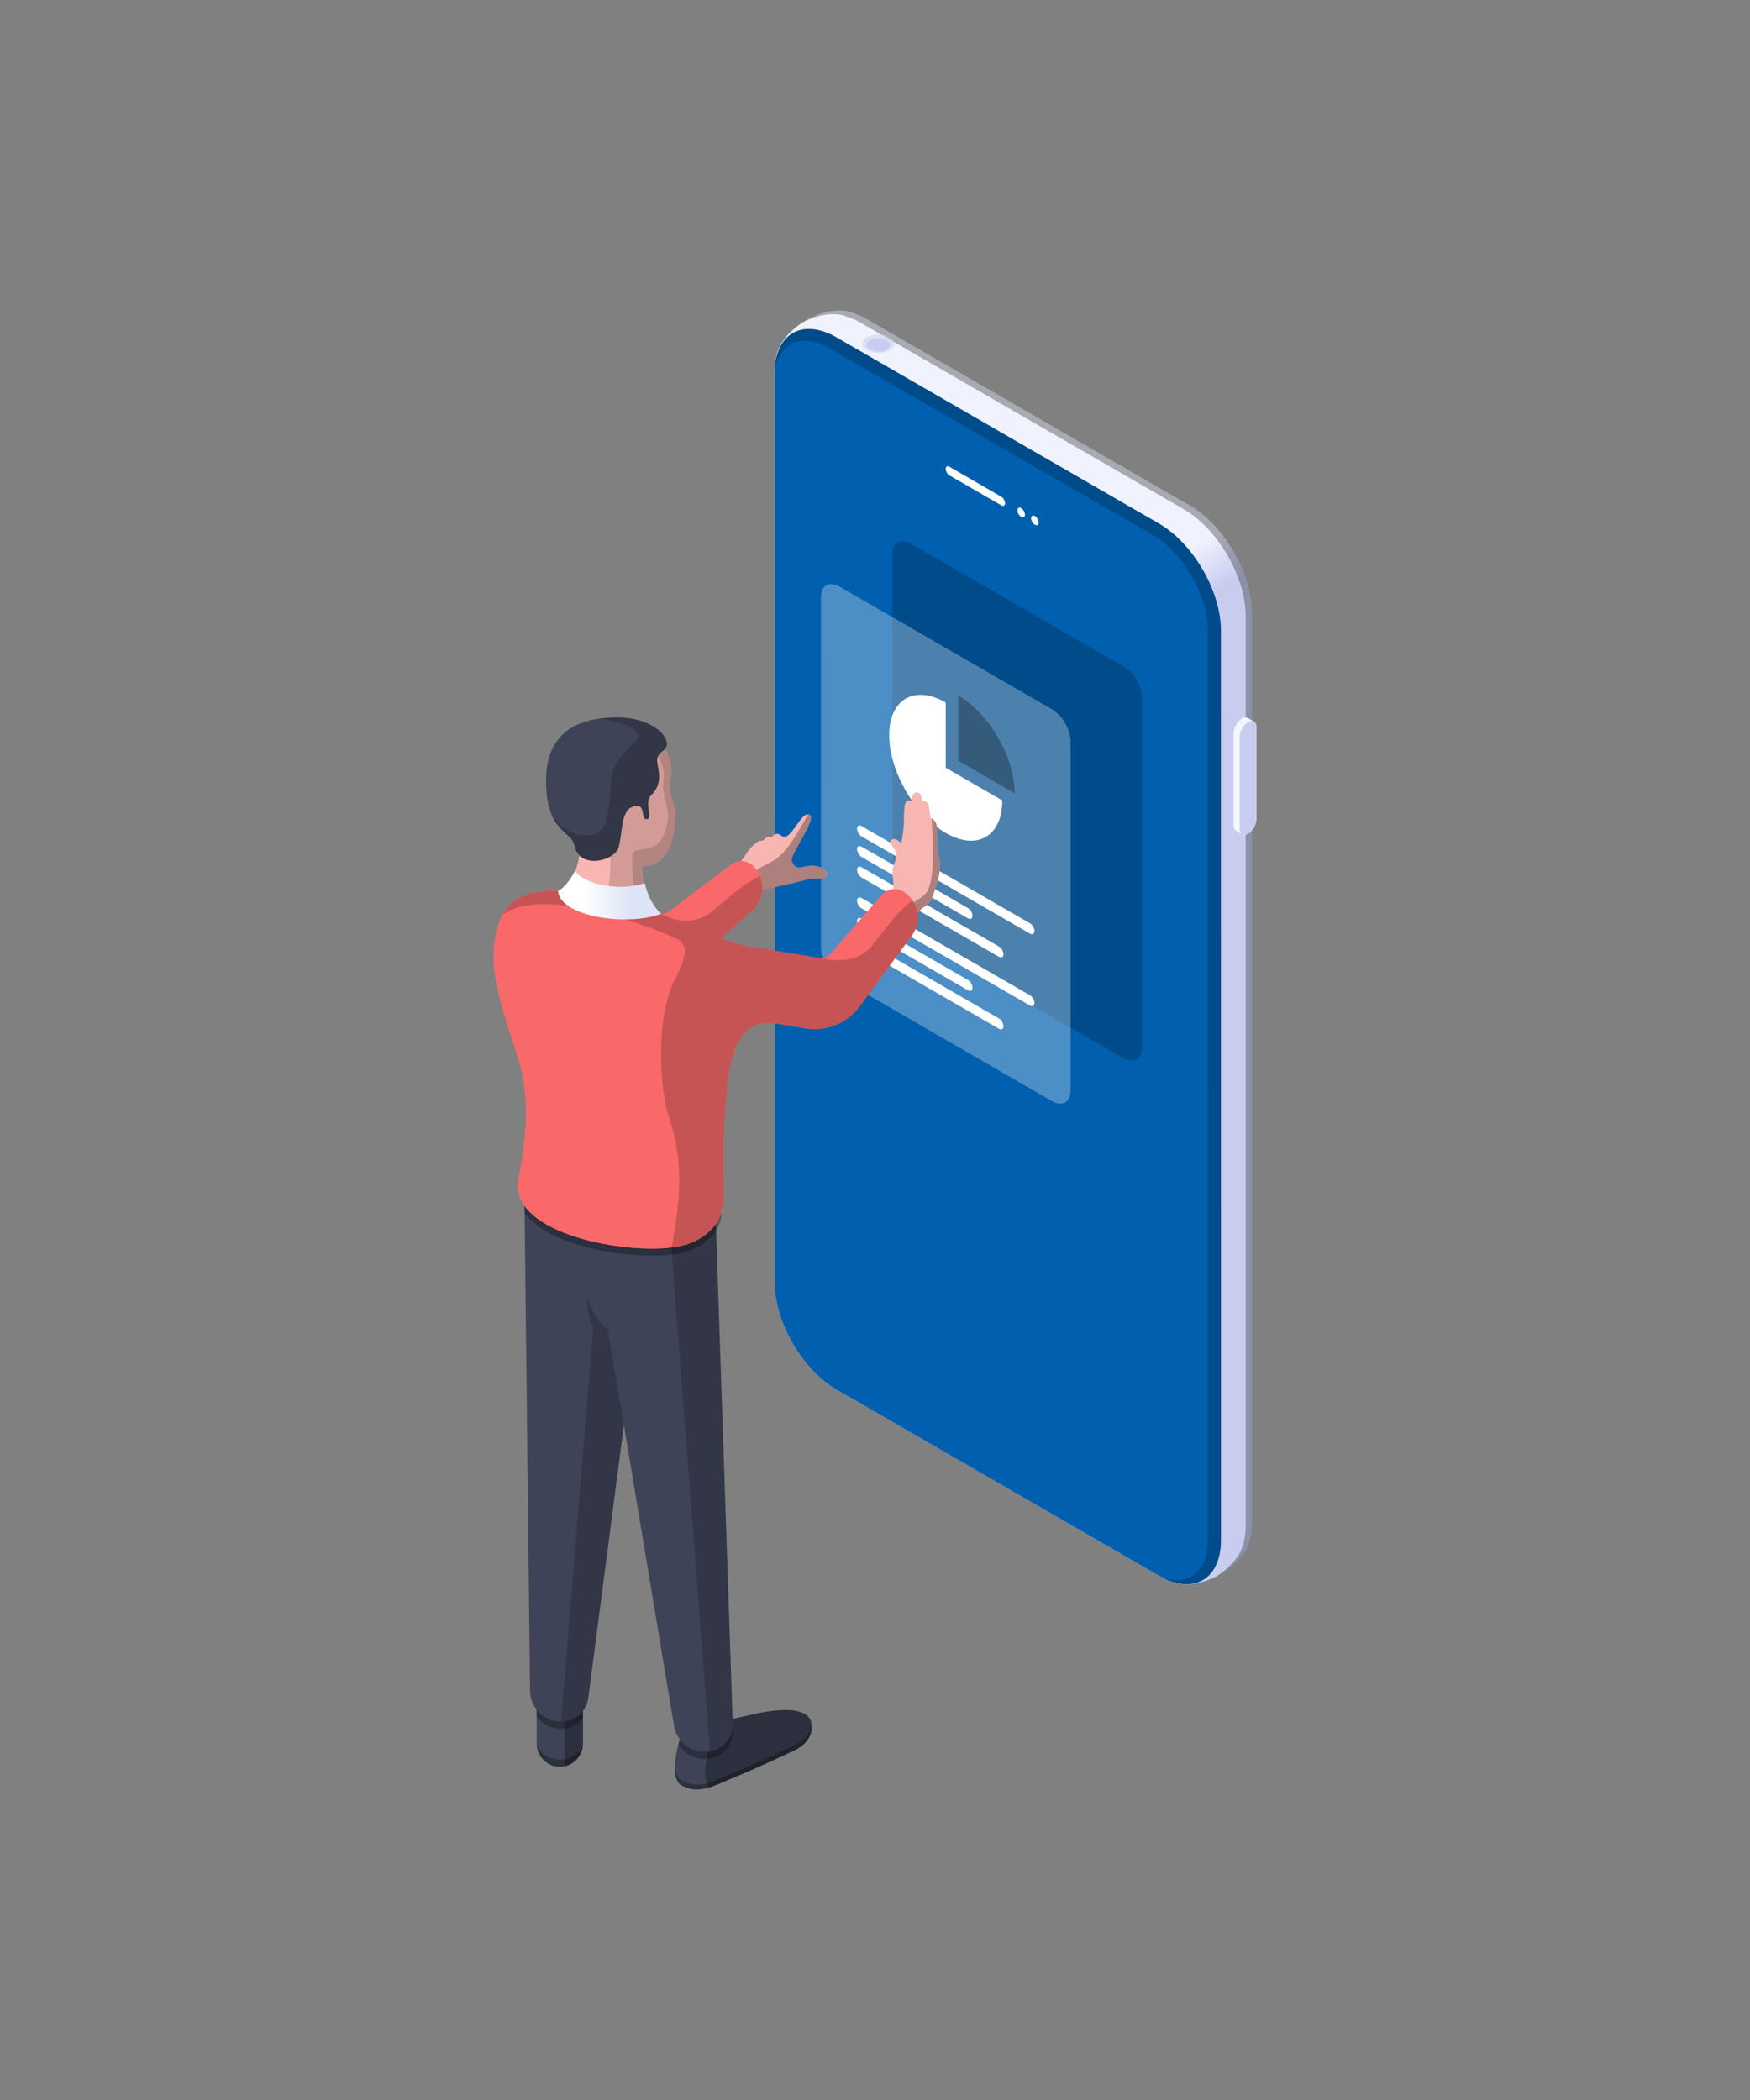 <?xml version="1.0" encoding="UTF-8"?> <!-- Generator: Adobe Illustrator 28.0.0, SVG Export Plug-In . SVG Version: 6.00 Build 0) --> <svg xmlns="http://www.w3.org/2000/svg" xmlns:xlink="http://www.w3.org/1999/xlink" id="_x3C_Layer_x3E_" x="0px" y="0px" viewBox="0 0 2240 2688" style="enable-background:new 0 0 2240 2688;" xml:space="preserve"><rect x="0" y="0" width="2240" height="2688" fill="#808080" stroke="none"/> <style type="text/css"> .st0{fill:url(#SVGID_1_);} .st1{opacity:0.3;} .st2{fill:#005FAE;} .st3{opacity:0.2;} .st4{fill:#FFFFFF;} .st5{fill:#F5F7FF;} .st6{fill:#C8CDF0;} .st7{opacity:0.5;} .st8{opacity:0.3;fill:#FFFFFF;} .st9{fill:#F7B6B2;} .st10{fill:#F96969;} .st11{fill:#3E4357;} .st12{opacity:0.15;} .st13{fill:url(#SVGID_00000148626261872656975460000001179158415633582778_);} </style> <g> <g> <linearGradient id="SVGID_1_" gradientUnits="userSpaceOnUse" x1="879.459" y1="497.918" x2="1707.029" y2="1931.31" gradientTransform="matrix(1 0 0 1 3.514 -2.018)"> <stop offset="0.301" style="stop-color:#F0F2FE"></stop> <stop offset="0.339" style="stop-color:#C8CDF0"></stop> </linearGradient> <path class="st0" d="M1031.75,410c-22.8,13.19-37.37,32.96-38.47,49.61c-1.1,5.45-1.71,11.45-1.71,17.91v1164 c-0.04,50.51,35.47,111.91,79.23,137.18l412.76,238.28c5.98,3.47,11.7,5.98,17.28,7.76c15.1,6.4,38.52,3.4,60.46-9.29 c11.4-6.56,20.71-14.81,27.35-23.45c8.68-9.66,13.77-24.45,13.79-43.52l-0.02-1164.02c0-50.49-35.48-111.87-79.24-137.17 l-412.74-238.28c-5.69-3.29-11.24-5.78-16.59-7.55C1078.88,394.11,1054.5,396.87,1031.75,410z"></path> <path class="st1" d="M1085.94,406.03c5.34,1.79,10.89,4.26,16.59,7.55l412.72,238.28c43.79,25.28,79.25,86.68,79.25,137.17 l0.04,1164.03c-0.04,19.07-5.11,33.87-13.8,43.51c-5.84,7.64-13.9,14.87-23.52,20.98c1.36-0.7,2.73-1.34,4.09-2.1 c11.4-6.56,20.71-14.81,27.35-23.45c8.68-9.66,13.77-24.45,13.79-43.52l-0.02-1164.02c0-50.49-35.48-111.87-79.24-137.17 l-412.74-238.28c-5.69-3.29-11.24-5.78-16.59-7.55c-14.98-7.35-39.36-4.59-62.11,8.54c-1.34,0.79-2.55,1.64-3.84,2.47 C1049.44,401.28,1071.83,399.14,1085.94,406.03z"></path> <path class="st2" d="M1562.83,1971.35c-0.02,50.48-35.49,70.92-79.27,45.63l-412.76-238.28c-43.75-25.27-79.27-86.67-79.23-137.18 v-1164c0.01-50.47,35.47-70.91,79.24-45.64l412.74,238.31c43.77,25.27,79.24,86.67,79.24,137.14L1562.83,1971.35z"></path> <path class="st3" d="M1461.86,1340.83c-0.01,15.17-10.64,21.29-23.78,13.72L1166,1197.45c-13.12-7.58-23.77-26-23.75-41.15 l-0.04-446.69c0.03-15.13,10.68-21.26,23.79-13.69l272.08,157.11c13.13,7.56,23.81,25.99,23.76,41.12L1461.86,1340.83z"></path> <path class="st3" d="M1562.8,807.33c0-50.47-35.47-111.87-79.24-137.14l-412.74-238.31c-43.08-24.88-78.04-5.38-79.15,43.38 c5.21-36.47,34.75-49.79,70.41-29.21l412.76,238.32c39.32,22.69,71.29,78.06,71.29,123.42l0.02,1164.03 c0,40.92-26.07,59.8-60.04,46.49c42.58,23.03,76.69,2.52,76.72-46.96L1562.8,807.33z"></path> <g> <path class="st4" d="M1286.49,644.1c0,3.06-2.17,4.25-4.81,2.73l-66.38-38.3c-2.63-1.53-4.77-5.25-4.8-8.3l0,0 c0.02-3.04,2.17-4.27,4.81-2.76l66.35,38.33C1284.32,637.31,1286.48,641.05,1286.49,644.1L1286.49,644.1z M1307.13,650.48 c-2.66-1.53-4.8-0.31-4.8,2.77c0,3.08,2.15,6.79,4.8,8.27c2.63,1.54,4.8,0.3,4.79-2.75C1311.91,655.7,1309.75,652,1307.13,650.48 z M1324.66,660.59c-2.69-1.54-4.81-0.31-4.81,2.75c0,3.08,2.13,6.79,4.79,8.31c2.65,1.56,4.8,0.3,4.8-2.76 C1329.42,665.82,1327.3,662.12,1324.66,660.59z"></path> </g> <path class="st5" d="M1582.16,1063.33l7.78,4.48c1.91,1.11,4.61,0.97,7.54-0.75c5.9-3.39,10.64-11.63,10.65-18.44l-0.03-118.16 c0.03-3.39-1.18-5.77-3.09-6.87l-7.79-4.51l0,0l-0.16-0.08l-0.04,0.03c-1.88-1.02-4.48-0.82-7.35,0.84 c-5.86,3.39-10.64,11.62-10.64,18.43l-0.01,118.14c0.01,3.29,1.14,5.64,2.97,6.76v0.01l0.16,0.11 C1582.15,1063.31,1582.16,1063.31,1582.16,1063.33z"></path> <path class="st6" d="M1586.83,1060.93c-0.03,6.77,4.75,9.55,10.65,6.12l0,0c5.9-3.39,10.64-11.63,10.65-18.44l-0.03-118.16 c0.03-6.79-4.73-9.52-10.63-6.11l0,0c-5.86,3.4-10.66,11.62-10.62,18.44L1586.83,1060.93z"></path> <g class="st7"> <path class="st6" d="M1138.88,431.55c-8.05-4.68-21.18-4.66-29.22-0.01c-8.08,4.65-8.05,12.21,0,16.87 c8.09,4.67,21.18,4.67,29.26,0.02C1146.96,443.77,1146.98,436.2,1138.88,431.55z M1135.11,447.72 c-5.97,3.43-15.68,3.45-21.64,0.02c-5.97-3.45-5.99-9.1,0.02-12.53c5.92-3.45,15.64-3.43,21.61,0.02 C1141.08,438.67,1141.1,444.27,1135.11,447.72z"></path> </g> <path class="st6" d="M1113.48,435.2c5.92-3.45,15.64-3.43,21.61,0.02c5.99,3.44,6.01,9.04,0.02,12.49 c-5.97,3.43-15.68,3.45-21.64,0.02C1107.5,444.29,1107.48,438.63,1113.48,435.2z"></path> </g> <g> <path class="st8" d="M1370.35,1395.73c0,15.17-10.64,21.29-23.77,13.72l-272.08-157.1c-13.13-7.58-23.77-26-23.75-41.15 l-0.04-446.69c0.03-15.14,10.68-21.27,23.79-13.69l272.08,157.1c13.13,7.56,23.8,25.98,23.77,41.12L1370.35,1395.73z"></path> <path class="st4" d="M1324.05,1283.81c0,3.64-2.56,5.1-5.7,3.27l-215.6-124.46c-3.17-1.82-5.72-6.23-5.72-9.88l0,0 c0-3.63,2.55-5.1,5.72-3.27l215.6,124.48C1321.5,1275.75,1324.03,1280.17,1324.05,1283.81L1324.05,1283.81z M1284.41,1313.54 c0,3.65-2.53,5.11-5.7,3.31l-175.95-101.59c-3.17-1.83-5.72-6.24-5.71-9.9l0,0c-0.02-3.61,2.54-5.07,5.71-3.27l175.97,101.61 C1281.87,1305.49,1284.41,1309.94,1284.41,1313.54L1284.41,1313.54z M1244.79,1264.35c0.02-3.61-2.54-8.04-5.69-9.85 l-136.34-78.73c-3.17-1.82-5.72-0.33-5.74,3.29l0,0c0,3.64,2.58,8.06,5.72,9.87l136.36,78.73 C1242.23,1269.46,1244.8,1267.99,1244.79,1264.35L1244.79,1264.35z M1324.05,1191.71c0,3.63-2.55,5.1-5.71,3.3l-215.61-124.5 c-3.15-1.82-5.7-6.24-5.7-9.86l0,0c0-3.65,2.55-5.11,5.72-3.29l215.6,124.46C1321.49,1183.66,1324.03,1188.07,1324.05,1191.71 L1324.05,1191.71z M1284.43,1221.46c-0.03,3.64-2.56,5.11-5.7,3.28l-176-101.61c-3.15-1.8-5.7-6.23-5.7-9.88l0,0 c0-3.61,2.55-5.08,5.72-3.25l175.95,101.59C1281.87,1213.4,1284.41,1217.83,1284.43,1221.46L1284.43,1221.46z M1244.79,1172.28 c0.02-3.64-2.56-8.07-5.69-9.87l-136.34-78.72c-3.15-1.81-5.71-0.33-5.74,3.26l0,0c0.03,3.67,2.57,8.06,5.72,9.9l136.36,78.71 C1242.25,1177.39,1244.79,1175.9,1244.79,1172.28L1244.79,1172.28z M1210.54,899.26c-39.96-23.03-72.35-4.39-72.36,41.69 c0,46.1,32.41,102.16,72.38,125.26c39.97,23.06,72.36,4.41,72.36-41.69l-72.35-41.76L1210.54,899.26z"></path> <path class="st1" d="M1226.39,890.14v83.45l72.33,41.79C1298.76,969.3,1266.36,913.2,1226.39,890.14z"></path> </g> <g> <g> <g> <g> <path class="st9" d="M944.01,1178.73c0,0,17.6-35.44,28.3-38.49c10.7-3.04,41.54-9.08,58.15-13.82 c16.6-4.73,23.91,1.7,28.14-5.89c4.22-7.59-14.41-15.37-27.66-11.6c-13.22,3.77-15.44-0.77-17.45-7.81 c-2-7.05,32.39-53.07,22.97-58.29c-9.4-5.26-20.75,25.07-30.7,27.92c-5.63,1.6-7.4-4.59-12.18-3.24 c-4.77,1.36-3.88,3.14-5.93,3.72c-2.07,0.61-1.45-0.79-5.2,0.27c-3.75,1.07-4.18,3.83-5.69,4.26 c-1.51,0.43-2.56,0.14-4.82,0.76c-2.28,0.67-12.16,7.96-17.41,17.34c-5.22,9.42-17.22,19.32-25.83,31.1 c-8.61,11.79-9.64,30.97-5.54,45.42C927.28,1184.83,937.68,1190.14,944.01,1178.73z"></path> <path class="st1" d="M944.01,1178.73c0,0,17.6-35.44,28.3-38.49c10.7-3.04,41.54-9.08,58.15-13.82 c16.6-4.73,23.91,1.7,28.14-5.89c4.22-7.59-14.41-15.37-27.66-11.6c-13.22,3.77-15.44-0.77-17.45-7.81 c-2-7.05,32.39-53.07,22.97-58.29c-0.72-0.4-1.44-0.56-2.2-0.56c-9.08,16.64-27.93,51.44-44.95,59.9 c-19.37,9.64-35.1,16.71-55.11,51.18c-4.02,6.99-7.62,12.95-10.68,18.05C927.85,1185.03,937.84,1189.84,944.01,1178.73z"></path> </g> <path class="st10" d="M964.52,1108.78c-7.76-7.86-20.14-8.73-28.95-2.05l-79.67,59.94c-4.35,3.3-10.12,4.07-15.18,2.02 l-24.13-9.31v97.64c22.39,4.58,45.99-1.57,63.21-17.47l83.44-74.55C979.49,1149.98,980.07,1124.51,964.52,1108.78z"></path> <path class="st3" d="M972.76,1121.3c-25.19,12.8-33.9,22.69-60.43,44.66c-29.08,24.05-60.82,6.95-77.86,0.32l-17.89-6.9v97.64 c22.39,4.58,45.99-1.57,63.21-17.47l83.44-74.55C975.67,1153.53,978.85,1135.96,972.76,1121.3z"></path> </g> <path class="st11" d="M716.55,2261.45L716.55,2261.45c16.28,0,29.59-13.33,29.59-29.61v-95.69c0-16.27-13.31-29.6-29.59-29.6 c-16.3,0-29.61,13.34-29.61,29.6v95.69C686.95,2248.12,700.25,2261.45,716.55,2261.45z"></path> <path class="st1" d="M746.15,2142.15v89.69c0,14.13-10.03,26.01-23.32,28.9v-89.7C722.83,2156.91,732.86,2145.07,746.15,2142.15z "></path> <path class="st1" d="M716.55,2252.31c12.67,0,23.63-7.23,29.31-17.66c-1.45,14.96-14,26.8-29.31,26.8 c-15.33,0-27.88-11.84-29.33-26.8C692.93,2245.08,703.89,2252.31,716.55,2252.31z"></path> <path class="st1" d="M716.55,2106.55c16.28,0,29.59,13.34,29.59,29.6v62.95c-6.33,8.29-16.22,13.62-27.31,13.78 c-12.99,0.18-24.5-5.97-31.89-15.5v-61.23C686.95,2119.88,700.25,2106.55,716.55,2106.55z"></path> <g> <path class="st11" d="M875.39,2211.07c0,0-24.88,62.51-2.29,74.6c22.58,12.1,42.54-0.98,67.75-11.12 c25.2-10.15,66.09-29.45,73.95-33.06c7.85-3.6,26.53-13.58,23.88-34.67c-2.61-20.97-35.68-21.94-79.2-11.46 C915.97,2205.84,875.39,2211.07,875.39,2211.07z"></path> <path class="st1" d="M937.36,2200.31l0.49,14.22c0.98,17.63-11.3,33.19-28.65,36.33c-16.53,3-32.44-4.66-40.83-18.03 c3.26-12.28,7.02-21.77,7.02-21.77S903.16,2207.48,937.36,2200.31z"></path> <path class="st1" d="M914.47,2216.34c0,0,4.42-5.67,11.76-13.79c10.42-2.03,21.73-4.43,33.26-7.2 c43.52-10.48,76.59-9.51,79.2,11.46c2.65,21.09-16.03,31.08-23.88,34.67c-7.86,3.61-48.76,22.91-73.95,33.06 c-11.75,4.73-22.35,10.07-32.6,13.21C892.9,2270.57,914.47,2216.34,914.47,2216.34z"></path> <path class="st1" d="M873.1,2279.41c22.58,12.1,42.54-0.98,67.75-11.12c25.2-10.15,66.09-29.45,73.95-33.06 c6.84-3.12,21.88-11.13,23.89-27.09c1.67,20.14-16.22,29.83-23.89,33.35c-7.86,3.61-48.76,22.91-73.95,33.06 c-25.21,10.14-45.17,23.22-67.75,11.12c-7.83-4.18-9.89-14.46-9.33-26.03C864.22,2268.53,866.72,2276.01,873.1,2279.41z"></path> </g> <path class="st11" d="M671.28,1529.79l7.18,634.49c0.2,22.05,18.3,39.75,40.37,39.45c17.64-0.25,32.32-13.59,34.25-31.11 l80.3-614.97L671.28,1529.79z"></path> <path class="st3" d="M759.26,1699.5c-5.31-12.8-8.37-27.24-8.37-42.58c0-22.04,6.23-42.26,16.58-58.35l4.2-51.55l61.73,10.62 l-0.64,4.99c40.64,2.84,72.91,43.92,72.91,94.29c0,52.23-34.64,94.57-77.38,94.57c-6.84,0-13.46-1.2-19.77-3.24l-55.42,424.36 c-1.93,17.53-16.61,30.86-34.25,31.11c-0.19,0-0.39-0.05-0.58-0.05L759.26,1699.5z"></path> <path class="st11" d="M745.06,1624.36c0-18.45,4.4-35.6,11.87-50.15l-6.05-36.21l39.85,0.16c9.69-5.33,20.41-8.37,31.72-8.37 c11.49,0,22.35,3.15,32.16,8.64l60.76,0.26l22.47,666.7c0.98,17.62-11.3,33.19-28.65,36.33c-21.73,3.95-42.52-10.51-46.34-32.22 l-84.65-507.6C758.2,1684.8,745.06,1656.46,745.06,1624.36z"></path> <path class="st3" d="M908.25,2234.38l-51.09-665.12l-100.42,3.9l-5.86-35.16l164.5,0.7l22.47,666.7 c0.98,17.62-11.3,33.19-28.65,36.33c-0.36,0.08-0.72,0.04-1.08,0.09C908.39,2239.38,908.5,2236.9,908.25,2234.38z"></path> <path class="st1" d="M765.53,1547.28c23.2-46.62,74.9,0.55,135.02,0.55c7.93,0,14.28,0.41,21.87,1.2l0.84,10.08 c-5.2,22.82-26.11,39.12-52.24,44.9c-48.96,10.83-166.33-4.88-199.48-51.33l-0.26-22.88L765.53,1547.28z"></path> <g> <path class="st9" d="M823.15,1082.83c-4.11,25.37,0.75,78.82,25.65,89.11c24.88,10.29-29.23,25.11-51.62,23.43 c-22.39-1.68-101.88-17.92-90.68-34.17c11.19-16.23,0.07-21.47,9.51-20.72c9.45,0.75,28.56-20.69,29.66-90.68 C746.8,979.83,827.6,1055.45,823.15,1082.83z"></path> <path class="st9" d="M807.57,937.9c26.33,0,27.81-3.52,42.71,18.2c5.38,7.84,11.84,27.95,8.64,38.61 c-6.38,21.27,6.88,33,5.67,52.37c-1.7,26.82-9.38,94.12-96.02,43.65c-42.73-24.88,19.04-37.76,35.56-69.83 C820.05,990.01,790.64,937.9,807.57,937.9z"></path> <path class="st12" d="M862.54,1065.21c0.04-0.2,0.07-0.39,0.1-0.61c1.12-6.53,1.64-12.67,1.94-17.52 c0.07-0.93-0.06-1.77-0.06-2.66l-0.01-0.01c-0.05-12.75-5.95-22.4-7.07-34.3c-0.04-0.39-0.13-0.73-0.15-1.1 c-0.1-1.61-0.03-3.3,0.07-5.01c0.04-0.64-0.01-1.22,0.06-1.86c0.25-2.36,0.74-4.81,1.5-7.43c3.2-10.67-3.26-30.77-8.64-38.61 c-14.9-21.72-16.38-18.2-42.71-18.2c-16.92,0,12.49,52.1-3.45,82.99c-1.08,2.11-2.43,4.08-3.88,5.99c-0.64,0.9-1.29,1.75-2,2.61 c-0.03,0.03-0.06,0.08-0.1,0.11c-1.53,1.84-3.11,3.66-4.84,5.36v0.03h-0.02l0,0c-0.11-0.1-0.21-0.18-0.32-0.27 c-2.48-2.04-5-3.93-7.54-5.62c-0.09-0.05-0.16-0.1-0.24-0.16c-2.68-1.75-5.34-3.27-7.99-4.5l-0.02-0.02 c1.57,15.76,2.73,29.72,3.13,41.43c1.25,37.43,6.36,87.03-25.44,122.05c2.09,0.5,4.17,0.97,6.22,1.43 c0.11,0.02,0.21,0.03,0.33,0.07c1.8,0.42,3.6,0.78,5.35,1.17c0.24,0.05,0.47,0.11,0.7,0.14l0,0c1.77,0.38,3.5,0.69,5.24,1.03 c0.5,0.11,0.98,0.2,1.48,0.29c1.59,0.28,3.17,0.59,4.69,0.84c0.13,0.01,0.27,0.05,0.41,0.07c1.61,0.28,3.16,0.54,4.67,0.77 c0.4,0.07,0.82,0.13,1.23,0.18c1.27,0.2,2.51,0.38,3.67,0.54c0.2,0.03,0.43,0.06,0.63,0.09c1.23,0.18,2.35,0.31,3.43,0.45 c0.17,0.02,0.32,0.04,0.5,0.05c0.21,0.02,0.43,0.04,0.64,0.05c1.13,0.13,2.21,0.24,3.13,0.31c22.4,1.68,76.5-13.14,51.62-23.43 c-1.22-0.5-2.39-1.12-3.52-1.84c-0.23-0.15-0.44-0.32-0.68-0.48c-0.91-0.61-1.78-1.28-2.62-2.01c-0.17-0.16-0.36-0.33-0.53-0.49 c-0.9-0.81-1.76-1.68-2.58-2.61c-0.09-0.11-0.17-0.22-0.28-0.34c-0.9-1.04-1.76-2.17-2.57-3.36c-0.02-0.02-0.02-0.02-0.04-0.03 c-0.09-0.15-0.18-0.29-0.28-0.42c-0.29-0.44-0.59-0.85-0.88-1.3c-0.02-0.03-0.04-0.05-0.08-0.1c-0.04-0.06-0.05-0.13-0.1-0.18 c-0.87-1.41-1.67-2.89-2.42-4.45c-0.21-0.41-0.41-0.84-0.62-1.27c-0.63-1.36-1.24-2.75-1.79-4.2c-0.14-0.36-0.28-0.7-0.42-1.05 c-0.66-1.78-1.29-3.61-1.86-5.49c-0.1-0.37-0.21-0.75-0.32-1.12c-0.45-1.54-0.88-3.11-1.25-4.71c-0.14-0.55-0.27-1.1-0.42-1.66 c-0.37-1.69-0.74-3.43-1.07-5.17c-0.03-0.26-0.11-0.52-0.14-0.78c-0.37-2.04-0.68-4.09-0.96-6.16c-0.05-0.4-0.11-0.81-0.17-1.24 c-0.21-1.71-0.41-3.45-0.57-5.17c-0.04-0.39-0.06-0.8-0.11-1.19c-0.17-2.08-0.33-4.15-0.42-6.17l0,0v-0.04 c0.14-0.01,0.3-0.01,0.44,0C849.62,1108.21,859,1085.08,862.54,1065.21z"></path> <path class="st12" d="M862.54,1065.21c0.04-0.2,0.07-0.39,0.1-0.61c1.12-6.53,1.64-12.67,1.94-17.52 c0.07-0.93-0.06-1.77-0.06-2.66l-0.01-0.01c-0.04-8.06-2.39-14.88-4.39-21.81c-2.13-7.08-3.72-14.37-2.15-23.17 c0-0.04,0-0.07,0-0.07c0.2-1.53,0.49-3.05,0.95-4.65c3.2-10.67-3.26-30.77-8.64-38.61c-1.28-1.86-2.43-3.49-3.56-5.01 c-0.23-0.32-0.46-0.63-0.67-0.93c-1.13-1.5-2.19-2.84-3.17-4c-0.02-0.02-0.02-0.02-0.03-0.04c-0.98-1.16-1.93-2.13-2.86-3 c-0.13-0.11-0.23-0.23-0.36-0.34c-0.93-0.84-1.86-1.57-2.78-2.17c-0.06-0.03-0.09-0.05-0.15-0.06c-0.91-0.58-1.82-1.04-2.79-1.4 c-0.09-0.04-0.16-0.07-0.24-0.1c-0.98-0.36-2.02-0.62-3.1-0.83c-0.03-0.01-0.07-0.01-0.09-0.01c-0.09-0.03-0.19-0.03-0.28-0.03 c-1.07-0.18-2.22-0.31-3.45-0.38c-0.05,0-0.1,0-0.18-0.01h-0.02c-1.37-0.05-2.81-0.08-4.41-0.08c4.57,4.23,7.98,8.19,9.8,11.54 c10.56,19.3,20.51,31.35,17.16,51.51c-3.37,20.15,13.96,35.82,0.64,67.16c-13.31,31.35-41.57,8.95-40.52,30.97 c0.63,12.64,1.26,58.38,8.03,95.13c0.07-0.01,0.14-0.01,0.21-0.03c0.84-0.15,1.7-0.31,2.56-0.45c0.64-0.1,1.26-0.23,1.91-0.35 c0.14-0.04,0.28-0.06,0.41-0.09c1.02-0.21,2.04-0.41,3.04-0.63c0.73-0.16,1.47-0.32,2.22-0.5c1.68-0.39,3.34-0.84,4.98-1.27 c0.81-0.24,1.65-0.45,2.43-0.68c0.77-0.23,1.51-0.48,2.25-0.73c0.81-0.25,1.6-0.52,2.36-0.77c0.72-0.24,1.41-0.5,2.1-0.77 c0.85-0.33,1.66-0.65,2.46-0.99c0.53-0.21,1.07-0.43,1.55-0.66c1.1-0.48,2.06-0.96,2.97-1.47c0.14-0.07,0.32-0.14,0.45-0.21 c0.23-0.14,0.43-0.27,0.65-0.41c0.14-0.07,0.23-0.16,0.37-0.25c0.64-0.39,1.25-0.8,1.78-1.22c0.27-0.19,0.5-0.39,0.74-0.6 c0.54-0.47,0.98-0.91,1.33-1.38c0.15-0.18,0.31-0.33,0.43-0.52c0.18-0.31,0.22-0.61,0.35-0.89c0.14-0.36,0.37-0.7,0.39-1.05 v-0.11c0.02-0.43-0.18-0.88-0.34-1.3c-0.07-0.17-0.05-0.32-0.14-0.48c-0.07-0.17-0.21-0.32-0.34-0.51 c-0.26-0.35-0.67-0.71-1.07-1.06c-0.15-0.11-0.22-0.22-0.36-0.34c-0.21-0.17-0.43-0.36-0.67-0.54 c-0.94-0.61-2.03-1.22-3.46-1.81c-1.22-0.5-2.39-1.12-3.52-1.84c-0.23-0.15-0.44-0.32-0.68-0.48c-0.91-0.61-1.78-1.28-2.62-2.01 c-0.17-0.16-0.36-0.33-0.53-0.49c-0.9-0.81-1.76-1.68-2.58-2.61c-0.09-0.11-0.17-0.22-0.28-0.34c-0.9-1.04-1.76-2.17-2.57-3.36 c-0.02-0.02-0.02-0.02-0.04-0.03c-0.09-0.15-0.18-0.29-0.28-0.42c-0.29-0.44-0.59-0.85-0.88-1.3c-0.02-0.03-0.04-0.05-0.08-0.1 c-0.04-0.06-0.05-0.13-0.1-0.18c-0.87-1.41-1.67-2.89-2.42-4.45c-0.21-0.41-0.41-0.84-0.62-1.27c-0.63-1.36-1.24-2.75-1.79-4.2 c-0.14-0.36-0.28-0.7-0.42-1.05c-0.66-1.78-1.29-3.61-1.86-5.49c-0.1-0.37-0.21-0.75-0.32-1.12c-0.45-1.54-0.88-3.11-1.25-4.71 c-0.14-0.55-0.27-1.1-0.42-1.66c-0.37-1.69-0.74-3.43-1.07-5.17c-0.03-0.26-0.11-0.52-0.14-0.78c-0.37-2.04-0.68-4.09-0.96-6.16 c-0.05-0.4-0.11-0.81-0.17-1.24c-0.21-1.71-0.41-3.45-0.57-5.17c-0.04-0.39-0.06-0.8-0.11-1.19c-0.17-2.08-0.33-4.15-0.42-6.17 l0,0v-0.04c0.14-0.01,0.3-0.01,0.44,0C849.62,1108.21,859,1085.08,862.54,1065.21z"></path> <path class="st11" d="M790.21,918.41c-48.76,0-91.3,16.79-91.3,81.72c0,64.93,33,63.66,36.39,81.84 c5.96,31.9,52.25,20.03,56.74,2.11c4.47-17.91,3.34-44.54,15.47-50.37c21.4-10.26,11.35,15.91,20.31,14.78 c8.95-1.12-4.9-20.75,6.54-31.73c16.77-16.08,5.4-37.1,6.9-45.9c0.61-3.53,4.46-7.83,8.65-11.04 C863.19,949.54,840.06,918.41,790.21,918.41z"></path> <path class="st3" d="M849.9,959.83c-4.18,3.22-8.04,7.51-8.65,11.04c-1.5,8.8,9.87,29.82-6.9,45.9 c-11.44,10.97,2.41,30.61-6.54,31.73c-8.96,1.13,1.09-25.04-20.31-14.78c-12.13,5.83-11,32.46-15.47,50.37 c-4.49,17.92-50.78,29.79-56.74-2.11c-2.46-13.18-20.44-16.25-30.16-41.63c16.58,32.17,64.24,41.25,71.14,8.74 c12.9-60.84-7.56-55.65,37.92-101.15c12.93-12.91-19.41-25.22-48.47-27.83c7.87-1.15,16.07-1.69,24.49-1.69 C840.06,918.41,863.19,949.54,849.9,959.83z"></path> </g> <path class="st10" d="M631.87,1227.12c0-35.76,8.6-58.93,23.85-71.85c39.06-33.11,134.2-3.99,178.55,10.81 c38.73,12.91,75.82,30.39,89.85,51.69l0.22,208.74l0.2,112.18c0.05,28.7-23.26,49.48-53.52,56.16 c-57.31,12.68-208.41-10.97-208.41-77.74c6.19-41.81,21.81-100.98-2.37-172.04C642.71,1293.52,631.87,1254.95,631.87,1227.12z"></path> <g> <g> <path class="st9" d="M1111.52,1167.61c9.47-6.95,24.68-22.36,29.51-27.2c4.87-4.84,1.32-14.66,1.32-23.83 c0-9.15,4.97-15.17,4.97-22.25c0-7.07-10.35-15.57-7.32-18.57c5.84-5.85,13.6,3.92,13.6,3.92s3.42-17.02,3.42-29.58 c0-12.57,0.53-21.73,3.14-24.35c2.61-2.61,7.07,0,7.07,0s-1.04-11.52,6.02-11.52s6.8,10.74,6.8,10.74s7.33-1.1,8.9,7.56 c1.58,8.68,1.82,14.16,1.82,14.16s7.59,2.38,8.41,11.28c0.76,8.89,0.76,31.92,2.85,38.74c2.1,6.81,2.1,20.15-2.85,34.56 c-4.99,14.39-6.83,25.13-14.95,28.79c-8.1,3.67-23.05,25.53-29.29,36.47c-6.26,10.91-24.61,4.25-33.21-2.36 C1113.14,1187.53,1103.33,1173.64,1111.52,1167.61z"></path> <path class="st1" d="M1154.93,1196.52c6.24-10.94,21.19-32.8,29.29-36.47c8.12-3.66,9.96-14.4,14.95-28.79 c4.95-14.41,4.95-27.75,2.85-34.56c-2.09-6.82-2.09-29.85-2.85-38.74c-0.58-6.21-4.4-9.21-6.69-10.45 c1.17,24.28,5.93,83.32-8.44,97.03c-14.44,13.81-40,20.07-60.51,50.83C1132.62,1201.51,1149.07,1206.78,1154.93,1196.52z"></path> </g> <path class="st10" d="M1157.19,1141.77c-9.22-6.09-21.53-4.39-28.76,3.97l-65.58,75.1c-3.57,4.13-9.06,6.08-14.44,5.11 l-88.86-14.37c-30.54-5.41-55.88-18.04-78.76-27.47c-1.95-0.8-3.73-1.37-5.42-1.84c-12.77-5.99-26.79-11.42-41.1-16.2 c-44.34-14.8-139.49-43.92-178.55-10.81c-15.25,12.92-23.85,36.09-23.85,71.85c0,27.83,10.84,66.4,28.37,117.95 c24.18,71.06,8.57,130.23,2.37,172.04c0,66.77,151.1,90.42,208.41,77.74c26.49-5.84,47.64-22.48,52.48-45.77 c4.69-13.94,2.11-44.77,2.11-68.88c0-27.98,2.56-58.81,5.35-89.47c3.92-43.47,16.89-86.02,58.07-81.1 c0.57,0.08,1.12,0.05,1.67,0.09l38.34,6.51c27.69,5.31,55.93-6.02,72.24-29.02l66.26-90.17 C1180.33,1179.01,1175.64,1153.97,1157.19,1141.77z"></path> </g> <path class="st3" d="M1167.82,1152.3c-22.01,17.74-28.48,29.22-49.91,56.2c-23.49,29.54-58.07,19.35-76.1,16.38l-82.32-13.31 c-30.52-5.4-55.83-18.02-78.71-27.45c-1.95-0.8-3.73-1.37-5.42-1.84c-12.77-5.99-26.79-11.42-41.1-16.2 c-44.34-14.8-139.49-43.92-178.55-10.81c-4.9,4.17-9.05,9.51-12.52,15.87c40.09-30.83,133-2.48,176.69,12.1 c16.43,5.49,32.53,11.78,46.72,18.84c4.33,1.95,7.01,4.73,8.47,8.09c-0.02,0-0.02,0.01-0.03,0.02c4.09,9.38-1.43,23.5-8.33,38.05 c-0.53,0.85-0.99,1.83-1.48,2.74c-0.95,1.67-1.91,3.29-2.79,5.1c-0.06,0.13-0.1,0.26-0.16,0.39c-1.26,2.64-2.45,5.41-3.56,8.3 v0.03c-18.46,49-14.21,130.75-2.33,165.73c23.08,67.81,9.92,124.79,3.29,166.19c0.02,0,0.02,0,0.02,0 c4.06-0.48,7.84-1.11,11.3-1.88c26.49-5.84,47.64-22.48,52.48-45.77c4.69-13.94,2.11-44.77,2.11-68.88 c0-27.98,2.56-58.81,5.35-89.47c3.92-43.47,16.89-86.02,58.07-81.1c0.57,0.08,1.12,0.05,1.67,0.09l38.34,6.51 c27.69,5.31,55.93-6.02,72.24-29.02l66.26-90.17C1177.33,1183.26,1176.81,1165.4,1167.82,1152.3z"></path> <linearGradient id="SVGID_00000158726151195851150990000017302765560006181545_" gradientUnits="userSpaceOnUse" x1="215.784" y1="1145.487" x2="347.638" y2="1145.487" gradientTransform="matrix(1 0 0 1 498.586 0)"> <stop offset="0.25" style="stop-color:#FFFFFF"></stop> <stop offset="0.7" style="stop-color:#DEE4F7"></stop> </linearGradient> <path style="fill:url(#SVGID_00000158726151195851150990000017302765560006181545_);" d="M736.36,1114.11 c-5.01,9.6-13.67,22.79-21.99,25.99c1.43,32.3,85.58,46.41,131.85,29.71c-9.2-8.81-17.25-22.32-20.95-39.4 C779.38,1144.37,737.47,1123.78,736.36,1114.11z"></path> </g> </g> </g> </svg> 